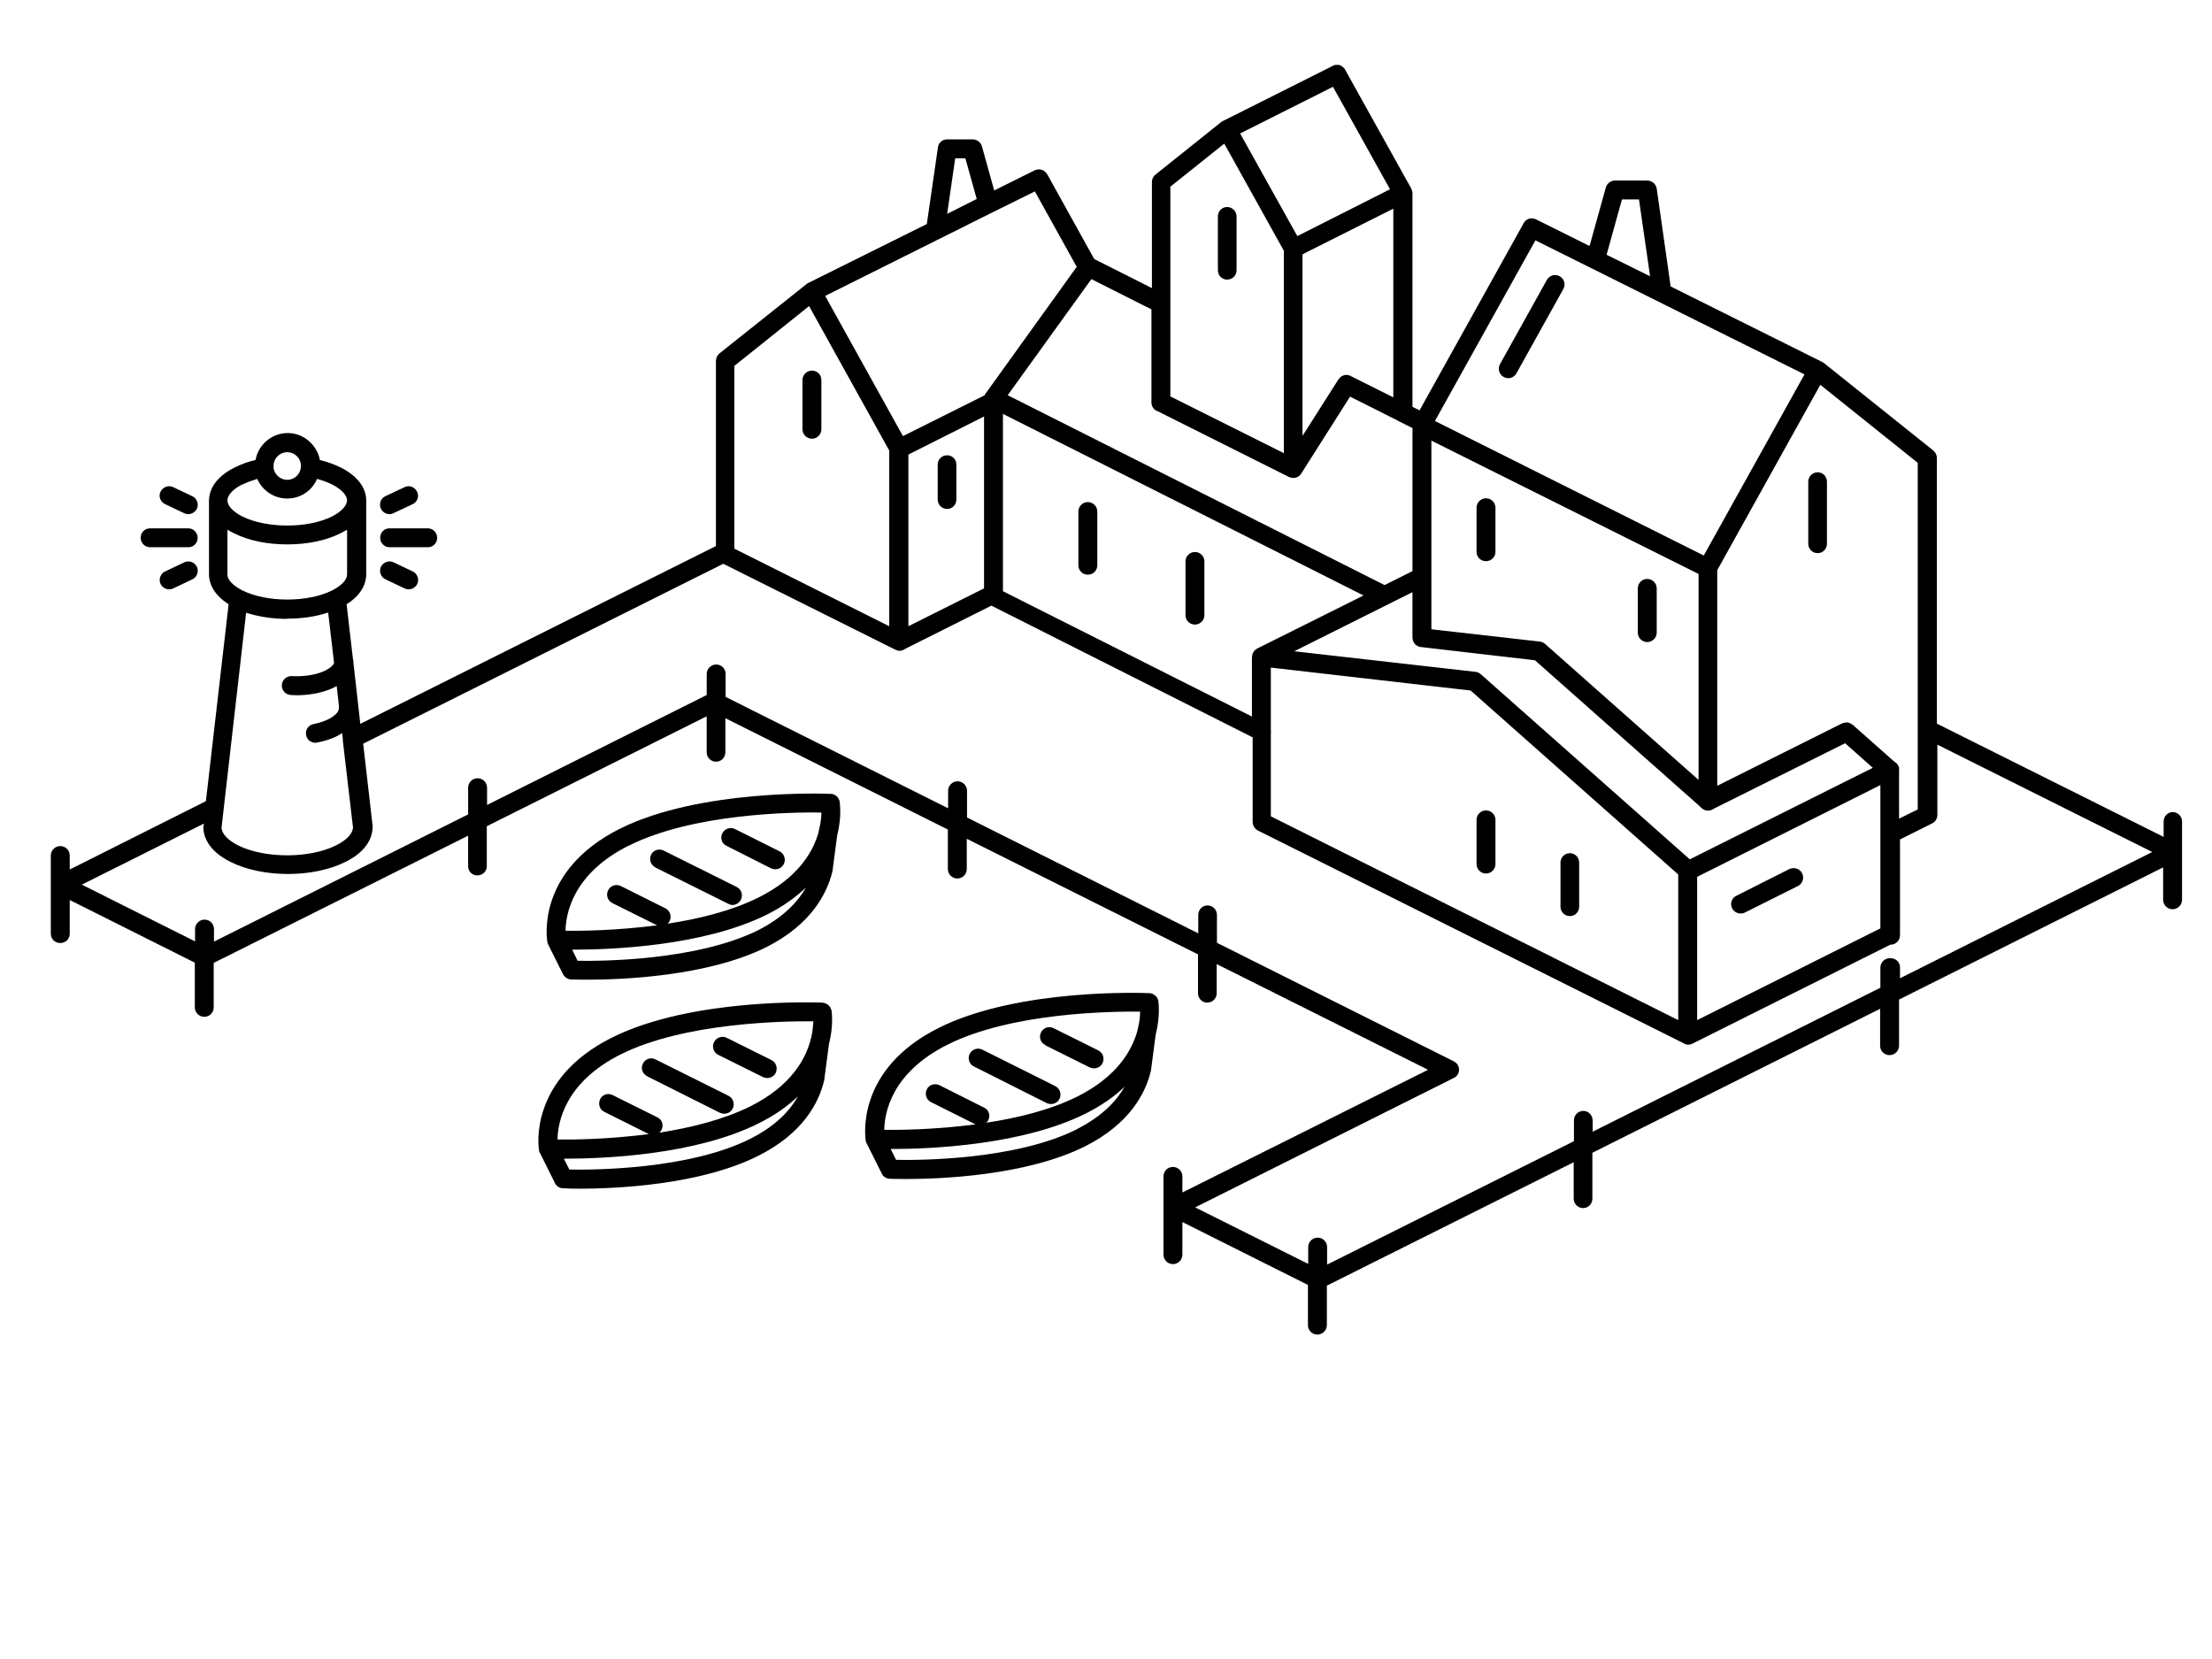 <?xml version="1.0"?>
<svg width="640" height="480" xmlns="http://www.w3.org/2000/svg" xmlns:svg="http://www.w3.org/2000/svg" xmlns:xlink="http://www.w3.org/1999/xlink" data-name="Layer 32 copy 14">
 <!-- Created with SVG-edit - https://github.com/SVG-Edit/svgedit-->
 <defs>
  <symbol id="svg_1" viewBox="-5.0 -10.0 110.0 135.0" xmlns="http://www.w3.org/2000/svg">
   <path d="m38.29,54.31l0,0c0,-0.01 0,-0.02 0,-0.03c-0.01,-0.01 -0.01,-0.03 -0.02,-0.05c0,-0.01 -0.01,-0.02 -0.02,-0.03c0,-0.01 -0.01,-0.02 -0.02,-0.04c0,-0.01 -0.01,-0.02 -0.02,-0.03c-0.01,-0.01 -0.01,-0.02 -0.02,-0.03c-0.01,-0.01 -0.01,-0.01 -0.02,-0.01c-0.01,-0.02 -0.03,-0.03 -0.04,-0.04c0,0 0,0 -0.01,0c-0.06,-0.05 -0.13,-0.07 -0.21,-0.07c-0.22,-0.01 -5.52,-0.21 -8.9,1.47c-3.53,1.76 -3.11,4.62 -3.08,4.78l0,0c0,0.01 0,0.01 0,0.02c0,0.01 0,0.02 0.01,0.03s0,0.02 0.01,0.02c0,0 0,0.01 0,0.02c0,0 0,0 0.01,0c0,0 0,0.01 0,0.02l0.63,1.26c0.07,0.14 0.2,0.22 0.34,0.23c0.05,0 0.29,0.01 0.68,0.01c1.5,0 5.1,-0.14 7.59,-1.38c1.88,-0.95 2.55,-2.25 2.78,-3.17c0,-0.01 0,-0.01 0,-0.02c0,0 0.01,-0.01 0.01,-0.02l0.2,-1.52c0.2,-0.78 0.11,-1.36 0.1,-1.43l0,0.01zm-8.91,1.86c2.7,-1.36 6.9,-1.42 8.14,-1.4c0,0.17 -0.02,0.41 -0.09,0.69c-0.01,0.04 -0.02,0.06 -0.02,0.1l0,0.01c-0.22,0.83 -0.85,1.95 -2.56,2.8c-1.13,0.56 -2.51,0.9 -3.83,1.1c0.03,-0.03 0.06,-0.07 0.08,-0.11c0.1,-0.2 0.02,-0.44 -0.18,-0.54l-1.88,-0.94c-0.2,-0.1 -0.44,-0.02 -0.54,0.18s-0.02,0.44 0.18,0.54l1.89,0.94c-1.68,0.22 -3.2,0.24 -3.87,0.23c0.01,-0.71 0.3,-2.41 2.67,-3.6l0.01,0zm5.46,3.58c-2.58,1.28 -6.62,1.31 -7.63,1.29l-0.23,-0.47l0.06,0c1.61,0 5.49,-0.15 8.17,-1.48c0.7,-0.35 1.24,-0.75 1.66,-1.15c-0.34,0.6 -0.95,1.26 -2.03,1.81z" id="svg_3"/>
   <path d="m30.49,57.09l3.09,1.54c0.06,0.03 0.12,0.05 0.18,0.05c0.15,0 0.29,-0.09 0.36,-0.23c0.09,-0.2 0.02,-0.43 -0.18,-0.53l-3.09,-1.54c-0.2,-0.1 -0.44,-0.02 -0.53,0.17c-0.1,0.2 -0.02,0.44 0.18,0.54l-0.01,0z" id="svg_4"/>
   <path d="m33.51,56.18l1.88,0.95c0.06,0.02 0.12,0.04 0.18,0.04c0.15,0 0.29,-0.08 0.36,-0.22c0.1,-0.2 0.02,-0.44 -0.18,-0.54l-1.88,-0.94c-0.2,-0.1 -0.44,-0.02 -0.54,0.18c-0.1,0.2 -0.02,0.44 0.18,0.53z" id="svg_5"/>
   <path d="m51.77,62.73l0,0c0,-0.01 0,-0.02 -0.01,-0.02c0,-0.02 -0.01,-0.04 -0.01,-0.05c-0.01,-0.02 -0.02,-0.03 -0.02,-0.04c-0.01,-0.01 -0.01,-0.02 -0.02,-0.03c-0.01,-0.01 -0.01,-0.02 -0.02,-0.03c-0.01,-0.01 -0.02,-0.02 -0.03,-0.03c0,-0.01 -0.01,-0.01 -0.02,-0.01c-0.01,-0.02 -0.03,-0.03 -0.04,-0.04c0,0 0,0 -0.01,0c-0.05,-0.05 -0.13,-0.07 -0.21,-0.07c-0.22,-0.01 -5.52,-0.22 -8.9,1.47c-3.52,1.76 -3.11,4.62 -3.08,4.78l0,0c0,0.01 0,0.01 0,0.02c0.01,0.01 0.01,0.02 0.01,0.03c0,0.01 0,0.02 0.01,0.02c0,0 0,0.01 0.01,0.02c0,0 0,0 0,0c0,0 0,0.01 0.01,0.02l0.63,1.26c0.06,0.14 0.19,0.22 0.34,0.23c0.04,0 0.29,0.01 0.68,0.01c1.49,0 5.09,-0.14 7.58,-1.38c1.89,-0.95 2.56,-2.25 2.78,-3.17c0,-0.01 0,-0.01 0.01,-0.02c0,-0.01 0,-0.01 0,-0.02l0.2,-1.52c0.2,-0.78 0.12,-1.36 0.11,-1.43zm-8.92,1.86c2.71,-1.36 6.9,-1.41 8.15,-1.4c0,0.18 -0.02,0.42 -0.09,0.7c-0.01,0.03 -0.02,0.06 -0.02,0.09l0,0.01c-0.23,0.83 -0.85,1.95 -2.56,2.8c-1.13,0.56 -2.51,0.9 -3.84,1.1c0.04,-0.03 0.07,-0.07 0.09,-0.11c0.1,-0.2 0.02,-0.44 -0.18,-0.53l-1.89,-0.95c-0.2,-0.09 -0.44,-0.02 -0.53,0.18c-0.1,0.2 -0.02,0.44 0.18,0.54l1.88,0.94c-1.68,0.22 -3.19,0.24 -3.86,0.23c0.01,-0.71 0.3,-2.41 2.67,-3.6zm5.47,3.58c-2.58,1.29 -6.62,1.31 -7.64,1.29l-0.23,-0.46l0.07,0c1.61,0 5.49,-0.16 8.16,-1.49c0.7,-0.35 1.25,-0.74 1.67,-1.15c-0.34,0.6 -0.95,1.26 -2.04,1.81l0.01,0z" id="svg_6"/>
   <path d="m43.97,65.51l3.08,1.55c0.06,0.02 0.12,0.04 0.18,0.04c0.15,0 0.29,-0.08 0.36,-0.22c0.1,-0.2 0.02,-0.44 -0.18,-0.54l-3.08,-1.54c-0.2,-0.1 -0.44,-0.02 -0.54,0.18c-0.09,0.2 -0.02,0.43 0.18,0.53z" id="svg_7"/>
   <path d="m46.98,64.61l1.89,0.94c0.06,0.02 0.12,0.04 0.18,0.04c0.15,0 0.29,-0.08 0.36,-0.22c0.1,-0.2 0.02,-0.44 -0.18,-0.54l-1.89,-0.94c-0.2,-0.1 -0.43,-0.02 -0.53,0.18c-0.1,0.2 -0.02,0.44 0.18,0.53l-0.01,0.01z" id="svg_8"/>
   <path d="m37.95,63.15l0,-0.01c0,-0.01 -0.01,-0.01 -0.01,-0.02c-0.01,-0.02 -0.01,-0.04 -0.02,-0.05c0,-0.01 -0.01,-0.03 -0.01,-0.03c-0.01,-0.02 -0.02,-0.03 -0.02,-0.04c-0.01,-0.01 -0.02,-0.02 -0.02,-0.03c-0.01,-0.01 -0.02,-0.02 -0.03,-0.03l-0.02,-0.02c-0.01,-0.01 -0.02,-0.02 -0.04,-0.03l0,0c-0.07,-0.05 -0.14,-0.07 -0.22,-0.08c-0.22,-0.01 -5.52,-0.21 -8.9,1.48c-3.52,1.76 -3.11,4.62 -3.08,4.77l0,0.01c0,0 0,0.01 0,0.02c0.01,0.01 0.01,0.02 0.01,0.03c0,0.01 0,0.01 0.01,0.02c0,0 0,0.01 0.01,0.01c0,0 0,0.01 0,0.01c0,0 0,0.01 0.01,0.01l0.63,1.27c0.06,0.13 0.19,0.22 0.34,0.22c0.04,0 0.28,0.02 0.68,0.02c1.49,0 5.09,-0.14 7.58,-1.39c1.88,-0.94 2.56,-2.24 2.78,-3.16c0,-0.01 0,-0.01 0.01,-0.02c0,-0.01 0,-0.02 0,-0.02l0.2,-1.52c0.2,-0.78 0.12,-1.36 0.11,-1.43l0,0.01zm-8.92,1.85c2.7,-1.35 6.9,-1.41 8.15,-1.4c-0.01,0.18 -0.03,0.42 -0.09,0.7c-0.02,0.03 -0.02,0.06 -0.03,0.09l0,0.01c-0.22,0.83 -0.85,1.95 -2.55,2.8c-1.13,0.56 -2.51,0.9 -3.84,1.11c0.04,-0.04 0.07,-0.08 0.09,-0.12c0.1,-0.2 0.02,-0.44 -0.18,-0.53l-1.89,-0.94c-0.2,-0.1 -0.44,-0.02 -0.53,0.18s-0.02,0.43 0.18,0.53l1.88,0.94c-1.68,0.22 -3.19,0.24 -3.86,0.23c0.01,-0.71 0.3,-2.41 2.67,-3.6zm5.46,3.58c-2.58,1.29 -6.62,1.31 -7.63,1.29l-0.23,-0.46l0.06,0c1.61,0 5.49,-0.15 8.17,-1.49c0.7,-0.35 1.25,-0.74 1.67,-1.15c-0.34,0.61 -0.95,1.27 -2.04,1.81z" id="svg_9"/>
   <path d="m30.14,65.92l3.09,1.55c0.06,0.02 0.12,0.04 0.18,0.04c0.15,0 0.29,-0.08 0.36,-0.22c0.1,-0.2 0.02,-0.44 -0.18,-0.54l-3.09,-1.54c-0.19,-0.1 -0.43,-0.02 -0.53,0.18s-0.02,0.43 0.18,0.53l-0.01,0z" id="svg_10"/>
   <path d="m33.16,65.02l1.89,0.94c0.06,0.02 0.11,0.04 0.18,0.04c0.14,0 0.29,-0.08 0.36,-0.22c0.09,-0.2 0.02,-0.44 -0.18,-0.54l-1.89,-0.94c-0.2,-0.1 -0.44,-0.02 -0.54,0.18s-0.02,0.44 0.18,0.54z" id="svg_11"/>
   <path d="m37.12,36.08c-0.22,0 -0.4,0.18 -0.4,0.4l0,2.08c0,0.22 0.18,0.4 0.4,0.4c0.22,0 0.4,-0.18 0.4,-0.4l0,-2.08c0,-0.23 -0.18,-0.4 -0.4,-0.4z" id="svg_12"/>
   <path d="m42.84,39.66c-0.23,0 -0.4,0.18 -0.4,0.39l0,1.48c0,0.23 0.18,0.4 0.4,0.4c0.22,0 0.39,-0.18 0.39,-0.4l0,-1.48c0,-0.22 -0.18,-0.39 -0.39,-0.39z" id="svg_13"/>
   <path d="m54.68,29.16c-0.22,0 -0.39,0.18 -0.39,0.4l0,2.28c0,0.22 0.18,0.39 0.39,0.39c0.23,0 0.4,-0.18 0.4,-0.39l0,-2.28c0,-0.22 -0.18,-0.4 -0.4,-0.4z" id="svg_14"/>
   <path d="m48.79,41.64c-0.22,0 -0.4,0.18 -0.4,0.4l0,2.27c0,0.23 0.18,0.4 0.4,0.4c0.23,0 0.4,-0.18 0.4,-0.4l0,-2.27c0,-0.22 -0.18,-0.4 -0.4,-0.4z" id="svg_15"/>
   <path d="m53.32,43.75c-0.22,0 -0.4,0.18 -0.4,0.4l0,2.28c0,0.22 0.18,0.39 0.4,0.39c0.22,0 0.4,-0.18 0.4,-0.39l0,-2.28c0,-0.22 -0.18,-0.4 -0.4,-0.4z" id="svg_16"/>
   <path d="m79.66,40.38c-0.23,0 -0.4,0.18 -0.4,0.4l0,2.62c0,0.23 0.18,0.4 0.4,0.4c0.22,0 0.39,-0.18 0.39,-0.4l0,-2.62c0,-0.23 -0.18,-0.4 -0.39,-0.4z" id="svg_17"/>
   <path d="m66.38,36.35c0.06,0.03 0.12,0.05 0.19,0.05c0.14,0 0.28,-0.08 0.35,-0.21l1.98,-3.56c0.11,-0.19 0.04,-0.43 -0.15,-0.54c-0.2,-0.11 -0.44,-0.04 -0.55,0.16l-1.98,3.56c-0.1,0.19 -0.04,0.43 0.16,0.54z" id="svg_18"/>
   <path d="m72.45,47.56c0.22,0 0.4,-0.18 0.4,-0.4l0,-1.87c0,-0.22 -0.18,-0.4 -0.4,-0.4c-0.22,0 -0.4,0.18 -0.4,0.4l0,1.87c0,0.22 0.18,0.4 0.4,0.4z" id="svg_19"/>
   <path d="m65.63,41.48c-0.22,0 -0.4,0.18 -0.4,0.4l0,1.87c0,0.22 0.18,0.39 0.4,0.39c0.22,0 0.4,-0.18 0.4,-0.39l0,-1.87c0,-0.22 -0.18,-0.4 -0.4,-0.4z" id="svg_20"/>
   <path d="m65.63,54.68c-0.22,0 -0.4,0.18 -0.4,0.4l0,1.87c0,0.22 0.18,0.4 0.4,0.4c0.22,0 0.4,-0.18 0.4,-0.4l0,-1.87c0,-0.22 -0.18,-0.4 -0.4,-0.4z" id="svg_21"/>
   <path d="m69.18,56.49c-0.23,0 -0.4,0.18 -0.4,0.4l0,1.86c0,0.23 0.18,0.4 0.4,0.4c0.22,0 0.39,-0.18 0.39,-0.4l0,-1.86c0,-0.23 -0.18,-0.4 -0.39,-0.4z" id="svg_22"/>
   <path d="m79,57.34c-0.1,-0.2 -0.34,-0.27 -0.54,-0.18l-2.24,1.13c-0.2,0.09 -0.28,0.34 -0.18,0.53c0.07,0.14 0.21,0.22 0.36,0.22c0.06,0 0.12,-0.01 0.18,-0.04l2.24,-1.12c0.2,-0.1 0.28,-0.34 0.18,-0.54z" id="svg_23"/>
   <path d="m19.25,43.55l1.63,0c0.22,0 0.39,-0.18 0.39,-0.4c0,-0.22 -0.18,-0.4 -0.39,-0.4l-1.63,0c-0.22,0 -0.39,0.18 -0.39,0.4c0,0.22 0.18,0.4 0.39,0.4z" id="svg_24"/>
   <path d="m19.25,42.15c0.06,0 0.12,-0.01 0.17,-0.04l0.81,-0.38c0.2,-0.09 0.29,-0.33 0.19,-0.53s-0.33,-0.29 -0.53,-0.19l-0.81,0.38c-0.2,0.09 -0.28,0.33 -0.19,0.53c0.07,0.14 0.21,0.23 0.36,0.23z" id="svg_25"/>
   <path d="m19.43,44.19c-0.2,-0.1 -0.44,-0.01 -0.54,0.19c-0.09,0.2 0,0.44 0.2,0.53l0.8,0.38c0.06,0.03 0.12,0.04 0.17,0.04c0.16,0 0.3,-0.09 0.37,-0.23c0.09,-0.2 0,-0.44 -0.2,-0.53l-0.8,-0.38z" id="svg_26"/>
   <path d="m9.13,43.55l1.62,0c0.22,0 0.39,-0.18 0.39,-0.4c0,-0.22 -0.18,-0.4 -0.39,-0.4l-1.62,0c-0.23,0 -0.4,0.18 -0.4,0.4c0,0.22 0.18,0.4 0.4,0.4z" id="svg_27"/>
   <path d="m10.57,44.19l-0.8,0.38c-0.2,0.09 -0.29,0.33 -0.2,0.53c0.07,0.14 0.21,0.23 0.37,0.23c0.06,0 0.11,-0.01 0.17,-0.04l0.8,-0.38c0.2,-0.09 0.29,-0.33 0.2,-0.53c-0.1,-0.2 -0.34,-0.29 -0.54,-0.19z" id="svg_28"/>
   <path d="m9.77,41.73l0.8,0.38c0.06,0.03 0.12,0.04 0.17,0.04c0.15,0 0.3,-0.09 0.37,-0.23c0.09,-0.2 0,-0.44 -0.2,-0.53l-0.8,-0.38c-0.2,-0.1 -0.44,-0.01 -0.54,0.19s0,0.44 0.2,0.53z" id="svg_29"/>
   <path d="m94.68,54.75c-0.22,0 -0.39,0.18 -0.39,0.4l0,0.65l-9.59,-4.79l0,-11.24c0,-0.12 -0.06,-0.23 -0.15,-0.31l-4.64,-3.71c-0.02,-0.01 -0.04,-0.03 -0.07,-0.04l0,0l-6.4,-3.19l-0.59,-4.14c-0.03,-0.19 -0.2,-0.34 -0.4,-0.34l-1.36,0c-0.18,0 -0.34,0.12 -0.39,0.29l-0.69,2.48l-2.27,-1.13c-0.01,0 -0.02,0 -0.02,-0.01c-0.02,0 -0.03,-0.01 -0.04,-0.01c-0.02,-0.01 -0.03,-0.01 -0.04,-0.01c-0.01,0 -0.03,0 -0.04,-0.01l-0.04,0l-0.04,0c-0.01,0 -0.03,0.01 -0.04,0.01c-0.01,0 -0.02,0 -0.03,0.01c-0.02,0 -0.03,0 -0.04,0.01c-0.01,0.01 -0.02,0.01 -0.03,0.02s-0.03,0.01 -0.04,0.02c-0.01,0.01 -0.02,0.01 -0.03,0.02c-0.01,0.01 -0.02,0.02 -0.02,0.03c-0.01,0.01 -0.02,0.02 -0.03,0.03c-0.01,0.01 -0.02,0.02 -0.03,0.03c0,0.01 -0.01,0.02 -0.01,0.03l-4.4,7.91l-0.3,-0.15l0,-9.03c0,-0.07 -0.02,-0.14 -0.05,-0.2l-2.8,-5.03c0,-0.01 -0.01,-0.01 -0.02,-0.03c0,-0.01 -0.01,-0.02 -0.02,-0.03c-0.01,-0.01 -0.02,-0.02 -0.03,-0.03c-0.01,-0.01 -0.02,-0.02 -0.03,-0.02c-0.01,-0.01 -0.01,-0.02 -0.03,-0.03c-0.01,-0.01 -0.02,-0.01 -0.03,-0.02c-0.01,-0.01 -0.02,-0.01 -0.03,-0.01c-0.01,-0.01 -0.03,-0.02 -0.04,-0.02c-0.01,0 -0.02,0 -0.03,-0.01s-0.03,0 -0.04,0l-0.04,0l-0.04,0c-0.01,0 -0.02,0 -0.04,0c-0.01,0.01 -0.02,0.01 -0.03,0.01c-0.02,0 -0.03,0.01 -0.04,0.02c-0.01,0 -0.02,0 -0.03,0.01l-4.64,2.33c-0.02,0.01 -0.04,0.02 -0.07,0.04l-2.79,2.23c-0.1,0.08 -0.15,0.2 -0.15,0.32l0,4.48l-2.44,-1.23l-1.99,-3.59c-0.01,0 -0.01,-0.01 -0.02,-0.02c-0.01,-0.01 -0.01,-0.03 -0.03,-0.04c0,-0.01 -0.01,-0.01 -0.02,-0.02l-0.03,-0.03c-0.01,-0.01 -0.01,-0.01 -0.02,-0.02c-0.02,-0.01 -0.03,-0.02 -0.04,-0.03c-0.01,0 -0.01,0 -0.02,0c-0.02,-0.01 -0.04,-0.02 -0.05,-0.02c-0.01,0 -0.02,-0.01 -0.02,-0.01c-0.02,0 -0.04,-0.01 -0.06,-0.01l-0.02,0l-0.06,0c-0.01,0 -0.01,0 -0.02,0c-0.02,0.01 -0.04,0.01 -0.06,0.02c-0.01,0 -0.01,0 -0.02,0c-0.01,0.01 -0.02,0.01 -0.04,0.02l-1.71,0.85l-0.52,-1.87c-0.05,-0.17 -0.21,-0.29 -0.39,-0.29l-1.08,0c-0.2,0 -0.37,0.14 -0.39,0.34l-0.47,3.24l-5.03,2.5l0,0c-0.03,0.02 -0.05,0.03 -0.07,0.05l-3.68,2.93c-0.09,0.08 -0.14,0.2 -0.14,0.32l0,7.82l-15.04,7.52l-0.29,-2.57l0,-0.04c0,-0.05 -0.01,-0.09 -0.02,-0.12l-0.27,-2.33c0.71,-0.44 0.83,-0.97 0.83,-1.26l0,-3.08c0,-0.01 0,-0.03 0,-0.05c0,-0.54 -0.38,-1.04 -1.07,-1.39c-0.27,-0.13 -0.57,-0.24 -0.89,-0.32c-0.12,-0.64 -0.69,-1.14 -1.36,-1.14c-0.68,0 -1.25,0.5 -1.36,1.14c-0.32,0.07 -0.61,0.18 -0.89,0.32c-0.92,0.46 -1.07,1.05 -1.08,1.38l0,0.01l0,3.13c0,0.29 0.12,0.81 0.83,1.26l-0.96,8.33l-5.76,2.89l0,-0.59c0,-0.23 -0.18,-0.4 -0.4,-0.4c-0.22,0 -0.4,0.18 -0.4,0.4l0,3.31c0,0.22 0.18,0.39 0.4,0.39c0.23,0 0.4,-0.18 0.4,-0.39l0,-1.43l5.29,2.65l0,1.89c0,0.22 0.18,0.4 0.4,0.4c0.23,0 0.4,-0.18 0.4,-0.4l0,-1.88l10.76,-5.38l0,1.29c0,0.22 0.17,0.39 0.39,0.39c0.23,0 0.4,-0.18 0.4,-0.39l0,-1.69l9.3,-4.65l0,1.52c0,0.22 0.17,0.4 0.39,0.4c0.23,0 0.4,-0.18 0.4,-0.4l0,-1.44l9.41,4.71l0,1.67c0,0.22 0.18,0.4 0.4,0.4c0.22,0 0.4,-0.18 0.4,-0.4l0,-1.28l9.78,4.89l0,1.64c0,0.23 0.18,0.4 0.39,0.4c0.23,0 0.4,-0.18 0.4,-0.4l0,-1.23l8.94,4.47l-10.39,5.19l0,-0.68c0,-0.22 -0.18,-0.4 -0.4,-0.4c-0.23,0 -0.4,0.18 -0.4,0.4l0,3.31c0,0.22 0.18,0.4 0.4,0.4c0.22,0 0.4,-0.18 0.4,-0.4l0,-1.38l5.31,2.66l0,1.7c0,0.23 0.18,0.4 0.4,0.4c0.22,0 0.4,-0.18 0.4,-0.4l0,-1.67l10.44,-5.22l0,1.54c0,0.22 0.18,0.4 0.4,0.4c0.22,0 0.39,-0.18 0.39,-0.4l0,-1.94l12.17,-6.09l0,1.56c0,0.23 0.18,0.4 0.4,0.4c0.22,0 0.4,-0.18 0.4,-0.4l0,-1.95l11.17,-5.59l0,1.37c0,0.22 0.18,0.4 0.4,0.4c0.22,0 0.4,-0.18 0.4,-0.4l0,-3.31c0,-0.22 -0.18,-0.4 -0.4,-0.4l0.01,0zm-57,-21.83l7.07,-3.53l1.8,-0.89l1.77,3.19l-3.84,5.34s0,0 -0.01,0c-0.01,0.02 -0.02,0.04 -0.03,0.06c0,0 0,0.01 -0.01,0.02c0,0 0,0 0,0.01l-3.46,1.73l-3.29,-5.93zm3.52,6.71l3.2,-1.61l0,7.27l-3.2,1.6l0,-7.26zm4,-1.72l15.25,7.68l-4.49,2.24c-0.06,0.03 -0.11,0.08 -0.15,0.12c0,0.01 0,0.01 0,0.01c-0.01,0.02 -0.02,0.04 -0.04,0.06c0,0.01 0,0.01 0,0.02c-0.01,0.01 -0.02,0.03 -0.02,0.05c0,0.01 0,0.02 -0.01,0.04c0,0.01 0,0.02 0,0.03c0,0.02 -0.01,0.02 -0.01,0.04l0,2.51l-10.53,-5.3l0,-7.5zm22.52,-7.34l2.35,1.17l9.03,4.5l-4.26,7.66l-11.37,-5.69l4.25,-7.64zm-4.4,8.47l11.3,5.64l0,8.71l-6.49,-5.75c-0.06,-0.05 -0.13,-0.09 -0.22,-0.1l-4.59,-0.52l0,-7.98zm-0.8,8.35c0,0.01 0.01,0.02 0.01,0.04c0,0.01 0,0.02 0,0.04c0.01,0.01 0.01,0.02 0.02,0.04c0,0.01 0,0.02 0.01,0.03c0.01,0.01 0.01,0.03 0.02,0.04c0.01,0.01 0.01,0.02 0.02,0.03c0.01,0.01 0.02,0.02 0.02,0.03c0.01,0.01 0.02,0.02 0.03,0.03c0.01,0.01 0.02,0.01 0.03,0.02c0.02,0.01 0.02,0.02 0.03,0.02c0.02,0.01 0.03,0.02 0.04,0.02c0.01,0.01 0.02,0.02 0.03,0.02c0.02,0 0.03,0.01 0.04,0.01c0.01,0.01 0.03,0.01 0.04,0.01c0,0 0.01,0 0.01,0l4.83,0.56l7.01,6.21c0,0 0,0 0,0.01c0.02,0.02 0.04,0.04 0.06,0.05l0,0c0.02,0.02 0.05,0.03 0.07,0.04c0,0 0,0 0.01,0.01c0.02,0.01 0.05,0.02 0.07,0.03c0.01,0 0.01,0 0.02,0c0.02,0 0.05,0.01 0.08,0.01l0.01,0c0.08,0 0.15,-0.03 0.21,-0.07l5.58,-2.78l1.17,1.04l-7.74,3.87l-8.84,-7.83c-0.06,-0.05 -0.14,-0.09 -0.22,-0.1l-7.67,-0.87l5,-2.5l0,1.92l0,0.01l0,0.01zm-5.99,4.02c0.01,-0.04 0.01,-0.07 0,-0.1l0,-2.67l8.45,0.97l8.78,7.78l0,6.16l-17.23,-8.62l0,-3.52zm18.03,6.08l7.75,-3.88l0,6.06l-7.75,3.88l0,-6.06zm8.55,-4.54c0,-0.01 -0.01,-0.02 -0.01,-0.04c0,-0.01 0,-0.02 0,-0.04s-0.01,-0.02 -0.01,-0.03c-0.01,-0.02 -0.01,-0.03 -0.02,-0.04c0,0 0,-0.01 0,-0.01c-0.01,-0.01 -0.01,-0.01 -0.02,-0.02c0,-0.01 -0.01,-0.02 -0.02,-0.04s-0.02,-0.02 -0.02,-0.03c-0.01,0 -0.02,-0.02 -0.03,-0.02c-0.01,-0.01 -0.02,-0.02 -0.03,-0.03c-0.01,-0.01 -0.02,-0.01 -0.03,-0.02c-0.01,-0.01 -0.02,-0.01 -0.03,-0.02l-1.75,-1.55l0,0c-0.02,-0.01 -0.03,-0.02 -0.05,-0.03c0,0 -0.01,-0.01 -0.02,-0.01c-0.01,-0.01 -0.02,-0.02 -0.03,-0.02c-0.04,-0.02 -0.08,-0.03 -0.11,-0.04c-0.04,0 -0.08,0 -0.12,0.01c-0.01,0 -0.03,0 -0.04,0.01c-0.01,0 -0.01,0 -0.02,0c-0.02,0.01 -0.04,0.02 -0.05,0.02l-0.01,0l-5.28,2.64l0,-9.12l4.36,-7.84l4.12,3.3l0,14.66l-0.79,0.39l0,-2.06l0,-0.01l0.01,-0.01zm-11.72,-24.11l0.71,0l0.47,3.25l-1.84,-0.91l0.65,-2.34l0.01,0zm-11.47,7.47c-0.01,-0.01 -0.01,-0.01 -0.02,-0.01c-0.01,0 -0.03,-0.01 -0.04,-0.01s-0.03,-0.01 -0.04,-0.02c-0.01,0 -0.02,0 -0.04,0c-0.01,0 -0.02,-0.01 -0.04,-0.01l-0.03,0c-0.02,0 -0.03,0.01 -0.04,0.01c-0.01,0 -0.03,0 -0.04,0c-0.01,0.01 -0.03,0.01 -0.04,0.02s-0.02,0.01 -0.03,0.01c-0.01,0 -0.03,0.01 -0.04,0.02c-0.01,0.01 -0.02,0.02 -0.03,0.02c-0.01,0.01 -0.02,0.02 -0.03,0.03c-0.01,0.01 -0.02,0.02 -0.03,0.03c-0.01,0.01 -0.02,0.02 -0.02,0.03c-0.01,0.01 -0.01,0.02 -0.02,0.02l-1.52,2.39l0,-7.68l3.84,-1.93l0,7.98l-1.8,-0.9l0.01,0zm-0.76,-12.23l2.41,4.33l-3.92,1.98l-2.42,-4.34l3.92,-1.97l0.01,0zm-6.88,4.22l2.28,-1.82l2.52,4.53l0,8.56l-4.8,-2.4l0,-8.87zm-0.57,9.48l5.59,2.8c0.04,0.02 0.08,0.03 0.12,0.03l0.01,0c0.01,0.01 0.03,0.01 0.05,0.01c0.07,0 0.14,-0.02 0.21,-0.06c0.06,-0.04 0.11,-0.09 0.14,-0.15l2.05,-3.23l2.01,1.01c0.03,0.02 0.06,0.04 0.09,0.05l0.54,0.27l0,6.05l-1.18,0.59l-15.94,-8.03l3.54,-4.91l2.54,1.28l0,3.94c0,0.15 0.09,0.29 0.23,0.36l0,-0.01zm-8.53,-10.68l0.43,0l0.48,1.72l-1.25,0.63l0.34,-2.35zm-9.34,8.78l3.16,-2.53l3.39,6.11l0,7.43l-6.55,-3.28l0,-7.74l0,0.01zm-18.91,10.69c0.6,0 1.2,-0.08 1.73,-0.26l0.25,2.14c-0.03,0.08 -0.13,0.19 -0.36,0.31c-0.36,0.18 -0.89,0.27 -1.43,0.24c-0.22,-0.01 -0.41,0.16 -0.42,0.38c-0.01,0.22 0.16,0.41 0.38,0.42c0.08,0 0.16,0.01 0.24,0.01c0.59,0 1.16,-0.12 1.59,-0.33c0.04,-0.02 0.07,-0.04 0.11,-0.06l0.1,0.87c-0.01,0.03 -0.01,0.06 -0.01,0.09c0,0.14 -0.17,0.3 -0.43,0.44c-0.19,0.09 -0.4,0.16 -0.64,0.21c-0.22,0.04 -0.36,0.25 -0.31,0.47c0.03,0.19 0.2,0.32 0.39,0.32c0.02,0 0.05,0 0.07,-0.01c0.32,-0.06 0.6,-0.15 0.84,-0.27c0.08,-0.04 0.15,-0.09 0.22,-0.13l0.03,0.24c0,0.03 0,0.06 0,0.08l0.43,3.67c-0.01,0.26 -0.27,0.54 -0.72,0.76c-1.12,0.56 -3.01,0.56 -4.14,0c-0.43,-0.22 -0.69,-0.49 -0.7,-0.75l1.04,-9.09c0.53,0.17 1.13,0.26 1.73,0.26l0.01,-0.01zm0,-7.04c0.32,0 0.58,0.26 0.58,0.58c0,0 0,0.01 0,0.02c-0.01,0.02 -0.01,0.05 -0.01,0.08c-0.04,0.27 -0.28,0.49 -0.57,0.49c-0.29,0 -0.53,-0.22 -0.58,-0.49c0,-0.03 0,-0.05 0,-0.08c0,-0.01 0,-0.02 0,-0.02c0,-0.32 0.26,-0.58 0.58,-0.58zm-1.9,1.37c0.2,-0.1 0.41,-0.17 0.63,-0.24c0.22,0.49 0.7,0.83 1.27,0.83c0.57,0 1.05,-0.34 1.26,-0.83c0.23,0.06 0.44,0.14 0.63,0.23c0.39,0.2 0.63,0.45 0.64,0.67l0,0.01l0,0.01c-0.02,0.23 -0.25,0.47 -0.64,0.67c-1.02,0.51 -2.76,0.51 -3.79,0c-0.39,-0.2 -0.63,-0.45 -0.63,-0.68c0,-0.23 0.24,-0.48 0.63,-0.68l0,0.01zm-0.63,3.81l0,-1.9c0.08,0.05 0.18,0.1 0.28,0.15c0.63,0.32 1.44,0.47 2.25,0.47c0.81,0 1.62,-0.15 2.25,-0.47c0.1,-0.05 0.19,-0.1 0.28,-0.15l0,1.89c0,0.23 -0.24,0.48 -0.64,0.68c-1.02,0.51 -2.76,0.51 -3.78,0c-0.4,-0.2 -0.64,-0.45 -0.64,-0.67l0,-0.01l0,0.01zm70.31,16.22c-0.22,0 -0.4,0.18 -0.4,0.4l0,0.85l-12.17,6.09l0,-0.48c0,-0.22 -0.18,-0.4 -0.39,-0.4c-0.23,0 -0.4,0.18 -0.4,0.4l0,0.88l-10.44,5.22l0,-0.74c0,-0.22 -0.18,-0.4 -0.4,-0.4c-0.22,0 -0.4,0.18 -0.4,0.4l0,0.71l-4.78,-2.39l10.93,-5.47c0.14,-0.06 0.23,-0.2 0.23,-0.35c0,-0.16 -0.09,-0.29 -0.23,-0.36l-10.01,-5.01l0,-1.18c0,-0.22 -0.18,-0.4 -0.4,-0.4c-0.22,0 -0.39,0.18 -0.39,0.4l0,0.78l-9.78,-4.9l0,-1.13c0,-0.22 -0.18,-0.4 -0.4,-0.4c-0.22,0 -0.4,0.18 -0.4,0.4l0,0.74l-9.41,-4.71l0,-0.97c0,-0.23 -0.18,-0.4 -0.4,-0.4c-0.22,0 -0.4,0.18 -0.4,0.4l0,0.89l-9.29,4.65l0,-0.73c0,-0.22 -0.18,-0.4 -0.4,-0.4c-0.22,0 -0.4,0.18 -0.4,0.4l0,1.13l-10.75,5.38l0,-0.53c0,-0.23 -0.18,-0.4 -0.4,-0.4c-0.22,0 -0.4,0.18 -0.4,0.4l0,0.52l-4.79,-2.4l5.16,-2.58l-0.01,0.1l0,0.01c0,0.01 -0.01,0.02 -0.01,0.03c0,0.34 0.15,0.98 1.15,1.48c0.68,0.34 1.56,0.51 2.43,0.51c0.87,0 1.75,-0.17 2.43,-0.51c0.95,-0.47 1.13,-1.08 1.15,-1.43l0,-0.05l0,0l0,0l0,-0.04l-0.4,-3.48l15.23,-7.61l7.27,3.63c0.06,0.03 0.12,0.05 0.18,0.05c0.08,0 0.15,-0.02 0.21,-0.06c0.01,0 0.01,-0.01 0.01,-0.01l3.67,-1.84l11.05,5.57l0,3.58c0,0.15 0.09,0.29 0.22,0.36l18.03,9.01c0,0 0,0 0,0.01c0.03,0.01 0.05,0.02 0.08,0.02c0,0 0.01,0.01 0.01,0.01c0.03,0 0.06,0.01 0.09,0.01s0.05,-0.01 0.08,-0.01c0,0 0.01,0 0.01,-0.01c0.03,0 0.05,-0.01 0.08,-0.02c0,0 0,0 0.01,-0.01l8.36,-4.18l0.01,0c0.22,0 0.4,-0.18 0.4,-0.4l0,-0.04l0,-0.01l0,-4l1.36,-0.68c0.14,-0.07 0.22,-0.21 0.22,-0.36l0,-2.97l9.09,4.54l-10.67,5.34l0,-0.46c0,-0.22 -0.18,-0.39 -0.4,-0.39l-0.03,0z" id="svg_30"/>
  </symbol>
 </defs>
 <g class="layer">
  <title>Layer 1</title>
  <use id="svg_2" transform="matrix(1.924 0 0 1.924 -292.657 -207.995)" x="0" xlink:href="#svg_1" y="0"/>
 </g>
</svg>